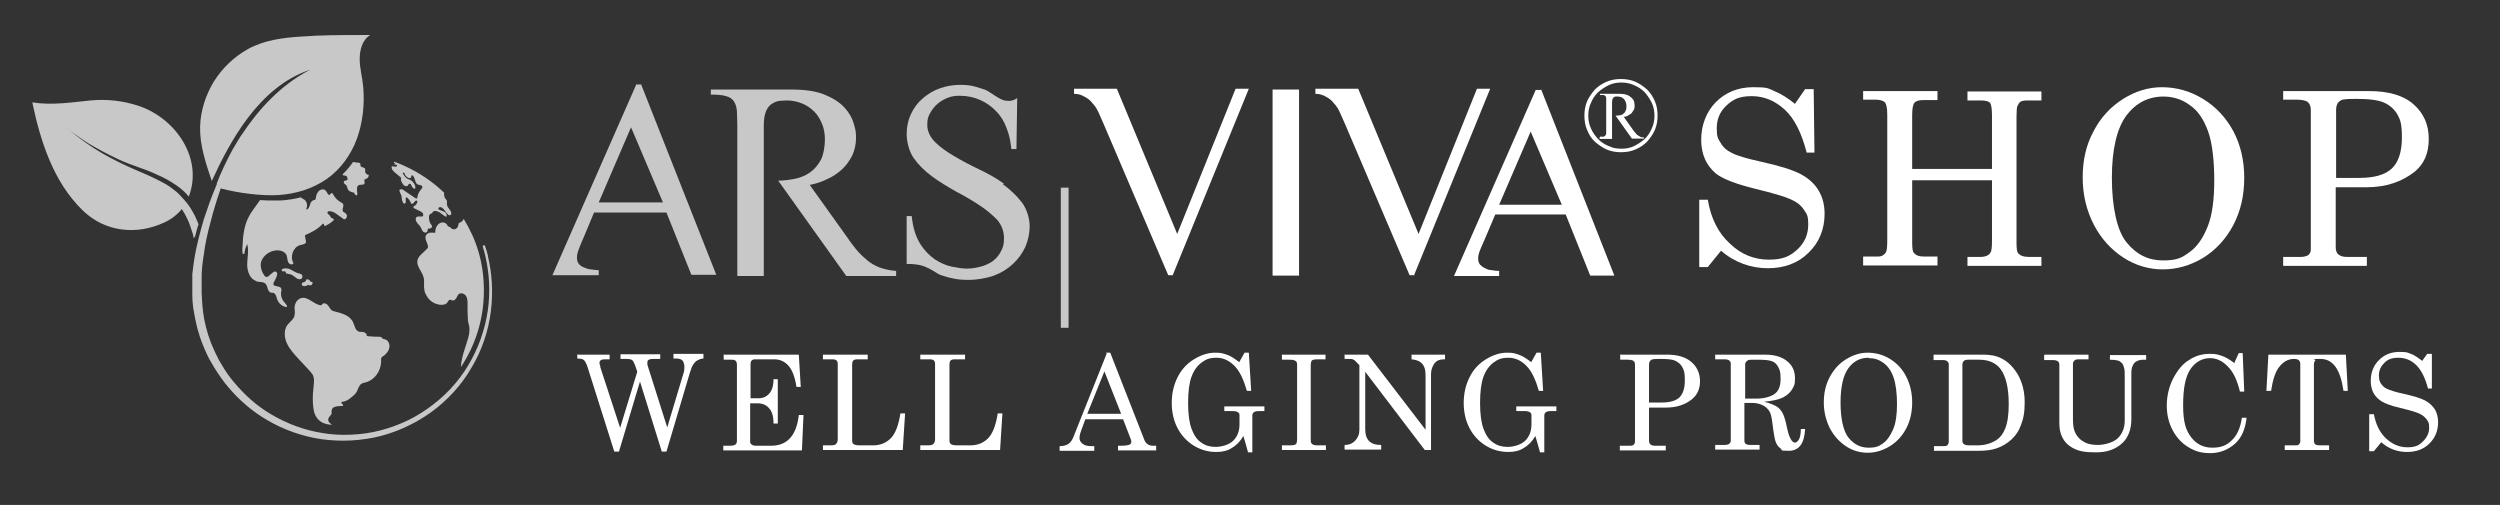 <svg xmlns="http://www.w3.org/2000/svg" viewBox="0 0 642.2 129.7"><rect x="0" y="0" width="642.2" height="129.7" fill="#333333" stroke="none"/><defs><style> .cls-1 { fill: #fff; } .cls-2 { fill: #c8c8c8; } </style></defs><g><g id="Ebene_1"><g id="c"><g><g><path class="cls-2" d="M222.5,66.6c-1-.8-1.9-1.7-2.7-2.7-.8-1-1.7-2.2-2.5-3.4l-9.3-13c1.6-.3,3.1-.8,4.5-1.5,1.4-.6,2.7-1.5,3.8-2.5,1.1-1,1.9-2.2,2.6-3.5.6-1.3,1-2.9,1-4.6s-.2-2.3-.6-3.7c-.4-1.4-1.2-2.8-2.4-4.1-1.2-1.3-2.9-2.4-5.1-3.3-2.2-.9-5-1.3-8.5-1.3h-20.7v1.3c1.7,0,3,.1,3.9.4.9.2,1.6.7,2,1.3.4.6.7,1.4.8,2.5,0,1,.1,2.3.1,3.8v38.6h6.8v-38.6c0-1.6.2-2.9.6-3.8.4-.9,1-1.6,1.6-1.9.6-.4,1.2-.6,1.9-.7.7,0,1.3-.1,1.8-.1,1.4,0,2.8.3,4,.8,1.2.5,2.2,1.2,3.1,2.1s1.5,2,2,3.2c.5,1.2.7,2.6.7,4s-.3,3.7-1,5.1c-.7,1.3-1.6,2.4-2.7,3.2-1.1.8-2.4,1.4-3.9,1.7-1.5.3-2.9.5-4.4.5l17.5,24.5h12.8v-1.3c-1.6-.1-3.1-.5-4.3-.9-1.2-.5-2.3-1.1-3.2-1.9h0Z"></path><path class="cls-2" d="M163.4,21.8l-21.5,48.9h11.9v-1.3c-.7,0-1.3-.1-2-.2-.7,0-1.2-.3-1.8-.5-.5-.2-1-.5-1.3-.9-.3-.4-.5-.9-.5-1.6s.2-1.5.6-2.5c.4-1,.7-1.8,1-2.4l2.8-6.7h18.6l6.4,16h6.4l-19.3-48.9h-1.3ZM153.8,52l8.3-19.3,8.2,19.3h-16.5Z"></path><path class="cls-2" d="M257.9,47.2c-1.9-1.4-4.1-2.6-6.4-3.7-2.3-1.1-4.4-2.2-6.4-3.4-1.9-1.1-3.6-2.3-4.9-3.6-1.3-1.3-2-2.8-2-4.4s.2-2,.7-3c.5-.9,1.1-1.7,1.9-2.4.8-.7,1.7-1.2,2.7-1.6,1-.4,2-.5,3-.5,2,0,3.8.4,5.3,1.1,1.6.7,3,1.7,4.1,2.9,1.2,1.2,2.1,2.7,2.7,4.4.7,1.7,1,3.5,1.2,5.3h1.3l.2-13.1c-.9.6-1.7.8-2.5.7-.8,0-1.5-.3-2.2-.7-.7-.4-1.3-.8-1.9-1.2-.6-.4-1.1-.7-1.5-.9-.9-.3-1.8-.6-2.9-.9-1.1-.3-2.3-.4-3.6-.4-1.9,0-3.6.3-5.3.9-1.7.6-3.1,1.5-4.4,2.6-1.3,1.1-2.3,2.5-3,4-.7,1.5-1.1,3.2-1.1,5.1s.6,4.5,1.8,6.2c1.2,1.7,2.8,3.3,4.7,4.7,1.9,1.4,3.9,2.6,6,3.8,2.1,1.1,4.2,2.3,6,3.5,1.9,1.2,3.4,2.5,4.7,3.8,1.2,1.4,1.8,3,1.8,4.8s-.3,2.4-.8,3.4c-.5,1-1.2,1.8-2.1,2.5-.9.6-1.9,1.1-3.1,1.4-1.2.3-2.3.5-3.5.5s-2.3-.2-3.9-.5c-1.5-.3-3-1-4.4-1.9-1.4-1-2.7-2.3-3.8-4.1-1.1-1.8-1.8-4.1-2.1-7h-1.3v12.3c1.4,0,2.5.1,3.4.3.9.2,1.6.5,2.2.8.6.3,1.1.6,1.6.9s.9.6,1.4.8c1,.3,2,.7,3.2.9,1.2.3,2.6.4,4.3.4s4.4-.4,6.3-1.1c1.9-.7,3.5-1.7,4.9-3,1.4-1.3,2.4-2.7,3.2-4.4.7-1.7,1.1-3.4,1.1-5.3s-.7-4.4-2-6.1c-1.3-1.7-3-3.3-4.9-4.7h0Z"></path></g><rect class="cls-2" x="272.5" y="48.2" width="2" height="36"></rect></g><path class="cls-1" d="M411,35.1c.4,0,.7,0,.9,0,.2,0,.4-.2.5-.3s.2-.3.2-.6c0-.2,0-.5,0-.9v-7.1c0-.4,0-.7,0-.9,0-.2,0-.4-.2-.6,0-.1-.3-.2-.5-.3-.2,0-.5,0-.9,0v-.3h5c.8,0,1.5.1,2,.3.5.2.9.5,1.2.8.3.3.5.6.6,1,0,.3.1.6.1.9,0,.4,0,.8-.2,1.1-.2.3-.4.6-.6.9-.3.2-.6.4-.9.6-.3.2-.7.3-1.1.3l2.2,3.1c.2.3.4.6.6.8.2.2.4.5.6.7.2.2.5.3.8.5s.6.2,1,.2v.3h-3.1l-4.2-5.9c.4,0,.7,0,1.1-.1.4,0,.7-.2.9-.4.3-.2.5-.5.6-.8.2-.3.2-.7.2-1.2s-.2-1.3-.6-1.7c-.4-.5-1-.7-1.7-.7s-.2,0-.4,0c-.2,0-.3,0-.5.2-.2,0-.3.3-.4.5,0,.2-.1.5-.1.9v9.3h-3.2v-.3h0ZM424.3,26.4c-.5-1-1.1-1.9-1.8-2.7-.8-.8-1.7-1.4-2.7-1.8-1-.5-2.2-.7-3.3-.7s-2.3.2-3.3.7c-1,.5-1.9,1.1-2.7,1.8-.8.8-1.4,1.7-1.8,2.7-.5,1-.7,2.2-.7,3.3s.2,2.3.7,3.3c.4,1,1.1,1.9,1.8,2.7.8.8,1.7,1.4,2.7,1.8,1,.5,2.1.7,3.3.7s2.3-.2,3.3-.7c1-.5,1.9-1.1,2.7-1.8.8-.8,1.4-1.7,1.8-2.7.5-1,.7-2.2.7-3.3s-.2-2.3-.7-3.3M425.1,33.4c-.5,1.1-1.2,2.1-2,3-.8.8-1.8,1.5-3,2-1.1.5-2.4.7-3.7.7s-2.5-.2-3.7-.7c-1.1-.5-2.1-1.2-3-2s-1.5-1.8-2-3c-.5-1.1-.7-2.4-.7-3.7s.2-2.5.7-3.7c.5-1.1,1.2-2.1,2-3,.8-.8,1.8-1.5,3-2,1.1-.5,2.4-.7,3.7-.7s2.5.2,3.7.7c1.1.5,2.1,1.2,3,2,.8.8,1.5,1.8,2,3,.5,1.1.7,2.4.7,3.7s-.2,2.5-.7,3.7"></path><g><path class="cls-1" d="M395.8,23.1h-1.3l-21,47.8h11.6v-1.3c-.7,0-1.3-.1-1.9-.2-.6,0-1.2-.2-1.7-.5-.5-.2-.9-.5-1.3-.9-.3-.4-.5-.9-.5-1.6s.2-1.5.6-2.4c.4-.9.7-1.7,1-2.3l2.8-6.6h18.1l6.3,15.7h6.2l-18.8-47.8h0ZM385.1,52.6l8.1-18.8,8,18.8h-16.1Z"></path><rect class="cls-1" x="326.9" y="23" width="6.8" height="47.8"></rect><path class="cls-1" d="M301.4,70.7h-1.3l-16.7-39.1c-.4-.9-.8-1.8-1.2-2.7-.4-.9-.9-1.7-1.5-2.3-.5-.7-1.2-1.3-2-1.7-.8-.5-1.7-.8-2.8-.8v-1.3h11l15.5,37.3,15-37.3h3.4l-19.6,48h0Z"></path><path class="cls-1" d="M363.4,70.7h-1.3l-16.7-39.1c-.4-.9-.8-1.8-1.2-2.7-.4-.9-.9-1.7-1.5-2.3-.5-.7-1.2-1.3-2-1.7-.8-.5-1.7-.8-2.8-.8v-1.3h11l15.5,37.3,15-37.3h3.4l-19.6,48h0Z"></path></g><g><path class="cls-2" d="M50.1,60.8c.3-1.1.5-2.1.9-3.2-.3-.7-.6-1.5-1-2.3-.6-1.1-1.2-2.2-2.1-3.3-.2-.2-.4-.4-.6-.7,0,0,0,0-.1-.1-.8-.9-1.6-1.8-2.6-2.5-1.3-1.1-2.9-1.9-4.5-2.7-1.6-.8-3.2-1.5-4.9-2.2-1.6-.7-3.2-1.4-4.8-2.2-3-1.5-5.8-3.1-8-4.7-2.2-1.5-4-3-5.2-4-.3-.3-.6-.5-.8-.7-.2-.2-.4-.4-.6-.5-.3-.3-.4-.4-.5-.4,0,0,.2.2.5.4.2.1.4.3.6.5.2.2.5.4.8.7,1.2,1,3,2.3,5.3,3.8,2.3,1.4,5.1,2.9,8.1,4.3,1.5.7,3.1,1.3,4.8,1.9,1.7.6,3.4,1.2,5,2,1.7.7,3.3,1.6,4.9,2.7,1.2.8,2.3,1.8,3.2,2.9,3.7-9.7-3.2-19.9-12.6-23.2-4-1.4-8.4-1.9-12.6-1.5-5.1.5-9.9,1.3-15,.5,2.1,10,5.4,20.4,12.9,27.7,5.8,5.7,14,6.4,20.9,3.2,1.8-.8,3.4-2,4.6-3.5.6.9,1.1,1.8,1.5,2.7.5,1,.8,2.1,1.1,3,.2.5.3.9.4,1.4,0,.1,0,.2,0,.4h0Z"></path><path class="cls-2" d="M125.4,65.9c-.2-.9-.5-1.8-.8-2.7,0-.1-.1-.2-.3-.2-.2,0-.3.2-.3.3.3.9.5,1.7.7,2.6,1,4.3,1.3,9.1.6,13.9-.7,4.8-2.4,9.7-5,14-2.6,4.4-6.2,8.2-10.5,11.2-4.2,3-9.1,5-14,6-2.5.5-5,.7-7.5.7-2.5,0-4.9-.3-7.3-.8-4.7-1-9-2.9-12.7-5.3-3.7-2.4-6.6-5.4-9-8.4-1.2-1.5-2.1-3.1-3-4.6-.8-1.5-1.5-3-2.1-4.5-1.1-2.9-1.7-5.5-2-7.7-.3-2.2-.3-3.9-.4-5.1,0-.8,0-1.4,0-1.6,0-.1,0-.3,0-.4h0c0,0,0-.1,0-.2,0-.3,0-.5,0-.6,0-.2,0-.4,0-.7,0-.3,0-.6,0-.9,0-1.4.2-3.4.6-5.8.3-2.4.9-5.2,1.7-8.1.7-2.8,1.6-5.7,2.6-8.6,4.4,1.2,10.8,2,14.9,1.7,4.4-.3,8.7-1.6,12.3-4.1,3.6-2.5,6.3-6.3,7.8-10.4,1.5-4.2,2-8.8,1.6-13.3-.2-2.4-.9-4.7-.9-7.1,0-2.3.6-4.9,2.7-6.2-.7,0-1.3,0-2,0-5.3,0-10.6,0-15.8.4-4.7.3-9.4.9-13.6,3.2-3.6,2-6.6,4.9-8.8,8.4-2.1,3.5-3.4,7.5-3.5,11.6-.1,4.8,1.5,9.4,3,13.9,4.5-9.8,12-24.2,25.3-28.6-7.6,3.9-13.3,10.2-17.6,16.7,0,0,0,0-.1.1-.8,1.2-1.5,2.5-2.3,3.8,0,0,0,0,0,0-1.6,3-3,5.9-4,8.6h0c0,.3-.1.5-.2.7-1.2,2.8-2.2,5.7-3.1,8.4-.9,3-1.6,5.8-2.1,8.2-.5,2.4-.7,4.5-.9,6,0,.4,0,.7,0,1,0,.3,0,.5,0,.7,0,0,0,.1,0,.2v.9s0,.7,0,1.9c0,1.3,0,3.1.5,5.5.4,2.3,1,5.1,2.3,8.2.6,1.5,1.3,3.1,2.3,4.7.9,1.6,2,3.2,3.2,4.8,2.5,3.2,5.7,6.3,9.6,8.8,3.9,2.5,8.4,4.4,13.4,5.4,2.5.5,5,.7,7.6.7,2.6,0,5.2-.3,7.8-.8,5.2-1.1,10.1-3.3,14.5-6.4,4.3-3.1,8-7.1,10.6-11.7,2.7-4.5,4.3-9.5,4.9-14.4.6-4.9.3-9.8-.8-14.2h0Z"></path><path class="cls-2" d="M115,58.2c0-.4-.4-.9-.9-1-.6-.2-1.3.1-1.7.6,0,0-.1.2-.2.3h0c-.3.5-.4,1.1-.4,1.7-.5,0-1-.1-1.5,0-.5.1-.9.5-1,1,0,.4,0,.8.2,1.1.1.4.3.7.4,1.1,0,.2.1.4,0,.6,0,.2-.2.3-.3.4-.9,1-2.3,1.8-2.4,3.1-.1,1.5,1.2,2.6,1.6,4.1.3,1,0,2.1.2,3.1,0,.6.3,1.2.6,1.7.7,1.3,2.1,2.2,3.6,2.3.6,0,1.3,0,1.7-.6.2-.3.4-.7.7-.7.3,0,.5.2.7.2.4,0,.7-.3.9-.6.2-.3.3-.7.6-1,.5-.5,1.5-.2,1.9.4.4.6.4,1.4.4,2.2,0,1.4,0,2.7.1,4.1.1.8.4,1.5.4,2.3,0,.7-.1,1.4-.3,2.1-.7,2.5-1.8,5-1.9,7.6,3.7-5.6,5.9-12.3,5.9-19.6s-1.9-13.1-5.2-18.5c0,.2-.4.7-.6.8-.2.1-.5.2-.7.4,0,.1,0,.3-.1.5,0,.5-.5.9-.9,1s-1-.2-1.2-.6h0c-.3,0-.5-.1-.6-.4h0Z"></path><path class="cls-2" d="M101,42.1c.3.2.7.2,1,.3.1.3-.3.5-.6.4-.3,0-.7-.2-.8,0,0,0,0,.1,0,.2,0,.5.4.9.7,1.2.6.5,1.2,1,1.8,1.5-.3.3,0,.9.2,1.3.2.3.3.5.6.7.3.2.8.2,1-.2,0-.2.2-.3.4-.3.2,0,.3.1.3.3.1.3.3.6.6.9.2.2.6,0,.5-.2,0-.8-.6-1.6-1.3-2-.3-.1-.7-.2-.9-.4-.5-.3-.8-.9-1.1-1.4,0-.1.3,0,.4,0,.1,0,.2.2.2.4.2.4.5.7.9.9.2,0,.5.1.6,0,.2-.2.1-.7.4-.7.8.5.6,2,1.4,2.4.3.1.7.1,1,.3.1,0,.2.2.2.3,0,.2-.1.4-.3.6-.5.6-.9,1.3-1,2.1,0,0,0,.1,0,.2-.1.2-.3,0-.5,0l-3.4-2.3c-.1,0-.7,0-.7.3,0,.3.4,1.1.5,1.3.2,1,0,.9.4,1.8,0,.1.1.2.3.3.2,0,.3,0,.4-.3.1-.3,0-.7,0-1,0-.2.2-.4.3-.3.4.3.8.8,1,1.3,0,.1,0,.2.2.3.3.2.6-.2.8-.5.2-.3.7-.4.7-.1,0,0,0,.1,0,.2-.1.5-.5.9-.9,1.1,0,0-.1,0-.1.1,0,.2,0,.3.2.4.5.3,1.1.5,1.6.8.3.1.5.3.7.6,0,.2,0,.4,0,.5-.3.5-1.1,0-1.6.3-.4.2-.4.9-.1,1.3.2.4.6.7.9,1.1.3.4.4.9.7,1.3.3.4,1,.5,1.2,0,.1-.3,0-.7.3-.7,0,0,.2,0,.3,0,.4,0,.7-.4.5-.8,0-.1-.2-.2-.3-.4-.3-.5-.4-1.1-.4-1.7,0-.2,0-.5.2-.7.1-.2.4-.2.5-.3,0,0,.1-.1.2-.2.1-.3.4-.4.7-.4.2,0,.3,0,.5.1.2,0,.4.2.7.3.5.4,1,.8,1.6,1.1.3-.3.1-.8-.2-1.1,0,0-.2-.2-.3-.2-.5-.3-1.1-.3-1.5-.7,0,0,0-.1,0-.2,0-.2.3-.3.5-.3.7.1,1.1.8,1.5,1.4.2.2.4.4.6.6,0,0,.2.1.3.1.2,0,.3-.1.4-.3.2-.9-1-1.5-1.1-2.5,0-.3,0-.6,0-.9,0-.2-.3-.4-.4-.6-.3-.4-.4-1-.3-1.5-.8-.7-1.6-1.5-2.4-2.1h0c-3.1-2.5-6.7-4.5-10.5-5.9,0,.4.2.5.5.7h0Z"></path><path class="cls-2" d="M94.3,86c-.2-.1-.3-.4-.5-.5-.5-.4-1.3-.1-1.8-.4-.8-.4-.9-1.5-1.3-2.3-.8-1.8-2.9-2.3-4.7-2.8-.3,0-.6-.2-.8-.3-.4-.3-.6-.9-1-1.3-.3-.4-1-.7-1.4-.3,0,0-.1.2-.2.3-.1,0-.3,0-.4,0-.9-.2-1.6-.7-2.4-1.2-.8-.5-1.7-.9-2.5-.6-1.1.3-1.8,1.7-1.6,3,0,.4.1.8,0,1.1,0,1.2-1.2,1.9-1.9,2.8-.9,1.3-.8,3.2-.1,4.7.7,1.5,1.8,2.7,2.9,3.9.9,1,1.9,2,2.8,3,.3.3.6.7.9,1.1.6,1.1.3,2.4.2,3.7-.2,1.6-.2,3.3,0,4.9.4,3.6,3.1,4.3,4.7,4.3,0,0,0-.1,0-.1-.6-.3-1.1-.9-.8-1.6.2-.5.8-.8.8-1.3,0-.2-.1-.4,0-.6,0-.2.2-.7.4-.8.7-.4,1.6-.4,2.4-.4.1,0,.2-.2.1-.3-.1-.2-.3-.3-.4-.5,0-.1,0-.3.2-.3.8,0,1.6-.5,2.2-1,.6-.5,1.3-1,1.6-1.7.3-.6.5-1.4,1-1.8.4-.3.8-.4,1.3-.5,2.2-.6,3.8-2.8,3.9-5.2,0-.3,0-.6,0-.9.1-.4.5-.6.8-.8.6-.5,1.2-1.2,1.3-2,.2-.8-.2-1.8-1-2.1-.3-.1-.7-.1-.9-.4,0,0,0-.2-.2-.2-.1,0-.3-.1-.4-.1-.8,0-1.7,0-2.5-.1-.3,0-.6,0-.9-.2h0Z"></path><path class="cls-2" d="M93.8,43.4c-.2-.5-1-.3-1.2-.8,0-.2,0-.5-.1-.7,0,0-.2,0-.3-.1-.5,0-1-.1-1.5-.2-.8,1.2-1.7,2.2-2.7,3.2,0,.1.1.2.3.3,0,0,.2,0,.3,0,.4,0,.7.4.6.7.1,0,.2.3,0,.4-.1.1-.3.2-.5.2-.2,0-.4.2-.4.4,0,.1,0,.2.1.3.2.2.5.4.7.7.1.2.1.5.2.7.2.6,1,.9,1.7,1,0,.4.4.7.7.7.2-.4,0-.9,0-1.4,0-.5,0-1,.4-1.2.5-.3,1.3,0,1.5-.4.2-.4-.2-.9.1-1.1.1-.1.3-.1.4-.2.4-.1.7-.6.6-1-.5,0-.9-.4-.9-.9,0-.2,0-.4,0-.5Z"></path><path class="cls-2" d="M65.8,72.3c.9.2,1.9,0,2.5.7.5.6.4,1.7,1.1,2.1.3.2.7,0,1,.2.5.3.6,1,.8,1.6.4,1.1,1.4,1.9,2.5,2,.1-.5-.3-.8-.6-1.2-.8-.8-1.1-2-.8-3.1,0-.4-.1-.8-.5-.9l-1.2-.3c-.3,0-.5-.5-.3-.8.4-.7.8-1.5.9-2.1.1-.6-.5-1-1-.6l-1.3,1.1c-.3.2-.7.2-.9-.1-.9-1.2-1.4-2.9-.7-4.2.8-1.5,2.4-2.4,4-2.4.9,0,1.9.4,2.3,1.2.2.6.2,1.2.4,1.8.3.6,1.1.9,1.4.3-1-1.6-.1-4.1,1.6-4.6.6-.2,1.3-.2,1.6-.7.1-.2-.4-1.8-.2-1.9,1.5-.7,3.1-1.4,4.5-2.9.1-.1.4,0,.3.2,0,0,0,0,0,0,0,.2.2.4.4.3.7-.3,1.4-.8,2-1.3.3-.2.1-.6-.2-.6h0c-.2,0-.4-.2-.5-.4-.1-.3-.4-.6-.6-.7-.3-.2-.2-.6,0-.7.6-.2,1.6.2,2.2.7.6.4,1.2.9,1.8,1.3.5.2.9-.5.8-1-.1-.4-.4-.6-.8-.8-.2-.1-.3-.4-.3-.7l.2-.9c0-.3,0-.6-.4-.8-1-.5-1.8-1.3-2.3-2.3-.1-.3-.5-.2-.6,0,0,0,0,0,0,0-.1.3-.5.4-.7,0-.2-.3-.3-.6-.5-.8-.5-.6-1.5-.4-2,.3-.4.5-.5,1.1-.6,1.7,0,.2-.2.4-.4.4-.4,0-.9.5-1,1-.2.7-.5,1.5-1.1,1.4.5-.8.3-2-.4-2.5-.3-.2-.6-.3-.9-.6,0,0,0,0,0,0-1.7.4-3.4.7-5.2.8-.6,0-1.2,0-1.8,0-1.1,0-2.3,0-3.5-.1-.5.7-1,1.4-1.5,2.1-.5.7-1,1.4-1.4,2.2-1.2,2.2-1.5,5-1.6,7.5,0,.6-.1,1.2,0,1.8,0,.3.5.4.5,0,.2-1.3.3-1.4.7-2.3.5,1.7,0,3.5,0,5.3,0,1.8.8,3.8,2.4,4.2h0Z"></path><path class="cls-2" d="M77.8,73.4c.3.2.6.1.9,0,.1,0,.2-.1.4-.2,0,0,0,0,.1,0,0,0,.2,0,.2.1.1,0,.3,0,.4,0,.2,0,.4-.3.5-.5,0-.2,0-.4-.2-.4,0,0-.1,0-.2,0-.1,0-.2-.2-.3-.3-.2-.3-.5-.4-.8-.3,0,0-.1,0-.2,0,0,0,0,.1,0,.2,0,.2-.3.4-.5.5-.1,0-.2,0-.4.1-.3.2-.2.6,0,.8h0Z"></path><path class="cls-2" d="M73.6,70.3c.2,0,.4,0,.6.1.6,0,1.1.4,1.5.7.2.2.5.4.7.5.3.1.6.2.8.1.3,0,.5-.4.5-.7,0-.3-.2-.5-.4-.6-.2-.1-.5-.2-.7-.2-.7-.2-1.4-.7-2-1-.7-.3-1.6-.4-2.2,0-.1.1,0,.4.1.5.2,0,.4,0,.5,0,.2,0,.4,0,.4.3h0s0,0,0,0c0,0,0,0,0,0h0Z"></path></g></g><g><path class="cls-1" d="M148.4,91.1h8.2v1.2h-.6c-.9,0-1.4,0-1.6.2-.2.1-.4.3-.4.6s0,.5.2.9v.3c0,0,5.1,15.6,5.1,15.6l4.4-14.4c-.5-1.6-.9-2.6-1.2-2.9-.3-.3-.8-.4-1.6-.4h-1.5v-1.2h10.2v1.2h-1.1c-.9,0-1.5,0-1.8.2-.3.1-.4.4-.4.7s0,.4,0,.6l5.1,16.1,4.2-14c.2-.5.2-1.1.2-1.6,0-.7-.2-1.3-.5-1.6-.3-.3-.8-.5-1.5-.5h-.8v-1.2h7.7v1.2c-.7,0-1.2.3-1.6.5-.4.2-.7.6-1,1s-.6,1.2-.9,2.2l-6,20.2h-1.2l-5.6-18-5.4,18h-1.2l-6.9-21.8c-.3-.9-.6-1.4-.9-1.7-.3-.3-.9-.4-1.7-.4v-1.2Z"></path><path class="cls-1" d="M185.7,91.1h19.5l.5,8.3h-1.1c-.4-2.6-1.1-4.4-2.1-5.5s-2.2-1.6-3.7-1.6h-4.8c-.4,0-.7.1-.9.3-.2.2-.3.5-.3,1v8.7h2.1c1.1,0,2-.4,2.7-1.2s1.1-2,1.1-3.7h1.1v11.4h-1.1c0-1.9-.4-3.2-1.2-4-.7-.8-1.7-1.2-2.9-1.2h-1.9v9.8c0,.4.1.6.4.8.2.2.6.3,1.2.3h3.8c4.1,0,6.5-2.6,7.1-7.9h1.2l-.4,9.1h-20.2v-1.2h1.7c.7,0,1.1-.1,1.4-.3.3-.2.4-.6.4-1v-19.5c0-.4-.1-.8-.3-1s-.6-.3-1.1-.3h-2v-1.2Z"></path><path class="cls-1" d="M211.5,91.1h11.4v1.2h-2.7c-.4,0-.8.1-1,.3-.2.2-.3.6-.3,1.1v19.4c0,.5.1.8.4,1,.3.2.8.3,1.6.3h3.4c1.8,0,3.3-.6,4.5-1.8,1.2-1.2,2-3.3,2.5-6.4h1.2l-.6,9.4h-20.5v-1.2h2c.7,0,1.2-.1,1.4-.4.3-.3.4-.7.4-1.3v-19.2c0-.4-.1-.7-.3-.9s-.6-.3-1-.3h-2.5v-1.2Z"></path><path class="cls-1" d="M236.5,91.1h11.4v1.2h-2.7c-.4,0-.8.1-1,.3-.2.2-.3.6-.3,1.1v19.4c0,.5.1.8.4,1,.3.2.8.3,1.6.3h3.4c1.8,0,3.3-.6,4.5-1.8,1.2-1.2,2-3.3,2.5-6.4h1.2l-.6,9.4h-20.5v-1.2h2c.7,0,1.2-.1,1.4-.4.3-.3.4-.7.4-1.3v-19.2c0-.4-.1-.7-.3-.9s-.6-.3-1-.3h-2.5v-1.2Z"></path><path class="cls-1" d="M284.1,90.6h1.1l8.8,22.5c.4.9,1.1,1.4,2.2,1.4h.8v1.2h-9.8v-1.2h.8c1,0,1.7-.1,2.2-.3.3-.2.4-.4.4-.7s0-.4-.1-.6l-2-5.2h-9.7l-1.1,3c-.3.8-.4,1.4-.4,1.9s.3,1,.8,1.4c.5.4,1.2.6,2.2.6h.8v1.2h-8.9v-1.2c1,0,1.7-.2,2.3-.6.6-.4,1.1-1.2,1.5-2.4l8.3-20.8ZM283.7,95.4l-4.4,10.9h8.7l-4.3-10.9Z"></path><path class="cls-1" d="M318.3,93.1l1.4-2.5h1.1l.6,9.8h-1.1c-.8-2.8-1.8-4.9-2.9-6.1-1.4-1.6-3.1-2.4-4.9-2.4s-2.7.4-3.8,1.2c-1.1.8-2,2-2.6,3.6-.6,1.6-.9,3.9-.9,6.8s.3,5.1.9,6.7c.6,1.6,1.4,2.8,2.5,3.5,1.1.8,2.3,1.1,3.7,1.1s3.4-.5,4.5-1.6,1.6-2.5,1.6-4.2v-2.3c0-.4-.1-.6-.4-.8s-.7-.3-1.4-.3h-2.1v-1.2h10.3v1.2h-1.4c-.6,0-1.1.1-1.3.3-.3.2-.4.5-.4.9v9.4h-1.1c-.4-1.5-.8-2.9-1.2-4.2-.8,1.4-1.8,2.4-3,3.1-1.1.7-2.4,1-3.9,1-2.1,0-4-.5-5.8-1.6s-3.2-2.6-4.2-4.5c-1-1.9-1.5-4.1-1.5-6.5s.5-4.6,1.5-6.6,2.4-3.5,4.2-4.6c1.8-1.1,3.6-1.7,5.4-1.7s2,.2,3,.5,2,1,3.2,1.9Z"></path><path class="cls-1" d="M329.2,91.1h11.3v1.2h-1.9c-.9,0-1.4.1-1.6.3-.2.2-.3.7-.3,1.4v18.6c0,.7,0,1.2.3,1.4.3.3.7.4,1.4.4h2.2v1.2h-11.3v-1.2h2.1c.8,0,1.2-.1,1.5-.3.2-.2.3-.7.3-1.4v-18.6c0-.7,0-1.1-.3-1.3-.3-.3-.9-.4-1.7-.4h-1.9v-1.2Z"></path><path class="cls-1" d="M345.5,91.1h5.9l14.8,19.3v-14c0-1.4-.3-2.4-1-3.1-.6-.6-1.5-.9-2.6-1v-1.2h8.6v1.2c-.9,0-1.5.1-2,.4s-.8.7-1.1,1.3c-.3.6-.5,1.3-.5,2.1v19.5h-1.6l-15.3-20.1v14.8c0,1.3.3,2.3,1,3s1.7,1,3.1,1v1.2h-9.4v-1.2c1.2,0,2.1-.4,2.8-1.2s1-1.6,1-2.7v-16.6l-.3-.3c-.6-.6-.9-1-1.2-1.1-.3-.2-.7-.2-1.2-.2h-1.1v-1.2Z"></path><path class="cls-1" d="M393.3,93.1l1.4-2.5h1.1l.6,9.8h-1.1c-.8-2.8-1.8-4.9-2.9-6.1-1.4-1.6-3.1-2.4-4.9-2.4s-2.7.4-3.8,1.2c-1.1.8-2,2-2.6,3.6-.6,1.6-.9,3.9-.9,6.8s.3,5.1.9,6.7c.6,1.6,1.4,2.8,2.5,3.5,1.1.8,2.3,1.1,3.7,1.1s3.4-.5,4.5-1.6,1.6-2.5,1.6-4.2v-2.3c0-.4-.1-.6-.4-.8s-.7-.3-1.4-.3h-2.1v-1.2h10.3v1.2h-1.4c-.6,0-1.1.1-1.3.3-.3.2-.4.5-.4.9v9.4h-1.1c-.4-1.5-.8-2.9-1.2-4.2-.8,1.4-1.8,2.4-3,3.1-1.1.7-2.4,1-3.9,1-2.1,0-4-.5-5.8-1.6s-3.2-2.6-4.2-4.5c-1-1.9-1.5-4.1-1.5-6.5s.5-4.6,1.5-6.6,2.4-3.5,4.2-4.6c1.8-1.1,3.6-1.7,5.4-1.7s2,.2,3,.5,2,1,3.2,1.9Z"></path><path class="cls-1" d="M416.1,91.1h12.1c2.7,0,4.8.6,6.3,1.9,1.4,1.2,2.2,2.9,2.2,4.9s-.7,3.5-2,4.6c-1.8,1.5-4.1,2.2-6.7,2.2h-4.4v8.4c0,.5.1.8.3,1,.3.3.7.4,1.2.4h2.8v1.2h-11.8v-1.2h2.5c.5,0,.8,0,1.1-.3.2-.2.3-.5.3-.8v-19.6c0-.5-.1-.9-.4-1.1s-.8-.3-1.6-.3h-1.8v-1.2ZM423.5,103.4h3.3c2.1,0,3.6-.4,4.6-1.3.9-.9,1.4-2.3,1.4-4.4s-.2-2.5-.6-3.3c-.4-.8-1-1.3-1.8-1.7-.8-.4-2.1-.5-4-.5s-2,.1-2.3.3c-.3.2-.5.6-.5,1.2v9.6Z"></path><path class="cls-1" d="M440.7,91.1h12.7c2.5,0,4.4.6,5.7,1.7,1.4,1.1,2,2.6,2,4.4s-.3,2-.8,2.9c-.5.8-1.3,1.5-2.3,2-1,.5-2.6.9-4.8,1.1,1.6.4,2.7.9,3.3,1.3.6.4,1.1,1,1.4,1.6.4.7.8,2,1.2,4,.3,1.5.7,2.4,1.1,3,.3.4.6.6.9.6s.7-.3,1-.8c.3-.5.5-1.4.5-2.7h1.1c-.2,3.8-1.6,5.6-4.2,5.6s-1.5-.2-2.1-.6c-.6-.4-1-1-1.3-1.8-.2-.6-.5-2.2-.8-4.7-.2-1.5-.4-2.5-.8-3.1-.4-.6-.9-1.1-1.7-1.5s-1.7-.6-2.7-.6h-2v9.6c0,.4.1.7.3.9.3.2.7.3,1.2.3h2.4v1.2h-11.4v-1.2h2.4c.5,0,.9-.1,1.2-.3s.4-.5.4-.9v-19.6c0-.4-.1-.7-.4-.9s-.6-.3-1.2-.3h-2.4v-1.2ZM448.2,102.4h2.9c1.9,0,3.5-.4,4.6-1.1,1.1-.7,1.7-2,1.7-3.9s-.2-2.3-.6-3.1-1-1.3-1.6-1.5c-.7-.3-2-.4-4-.4s-2.1,0-2.4.3c-.3.2-.5.5-.5.9v8.8Z"></path><path class="cls-1" d="M479.7,90.6c2.1,0,4,.5,5.8,1.6,1.8,1.1,3.2,2.6,4.2,4.6,1,2,1.5,4.2,1.5,6.6s-.5,4.7-1.5,6.6-2.4,3.5-4.2,4.6c-1.8,1.1-3.7,1.7-5.7,1.7s-3.8-.5-5.5-1.6c-1.7-1.1-3.1-2.6-4.2-4.6-1-2-1.6-4.2-1.6-6.7s.5-4.6,1.5-6.5c1-1.9,2.4-3.5,4.2-4.6,1.8-1.1,3.6-1.7,5.5-1.7ZM480,91.9c-2.2,0-3.9.9-5.2,2.7-1.3,1.8-2,4.7-2,8.8s.7,7.4,2.1,9.1c1.4,1.7,3.1,2.5,5.1,2.5s2.7-.4,3.7-1.1c1.1-.8,1.9-2,2.6-3.6s1-3.8,1-6.5-.3-5.2-.9-6.9c-.6-1.7-1.5-2.9-2.6-3.7-1.1-.8-2.3-1.2-3.7-1.2Z"></path><path class="cls-1" d="M496.7,91.1h12.7c1.9,0,3.5.3,4.8,1,1.6.8,3,2.2,4.2,4.2,1.1,2,1.7,4.3,1.7,7s-.3,4.2-1,6c-.5,1.4-1.3,2.6-2.4,3.6-1.1,1-2.4,1.8-3.9,2.3-1.2.4-2.7.6-4.6.6h-11.4v-1.2h2.3c.6,0,1,0,1.2-.3s.3-.5.3-.9v-19.8c0-.3-.1-.6-.4-.8-.2-.2-.6-.3-1-.3h-2.5v-1.2ZM505.6,92.4c-.5,0-.9.1-1.1.3s-.4.5-.4.9v19.6c0,.4.1.7.4.9.3.2.7.3,1.4.3h2.1c1.9,0,3.5-.5,4.9-1.4.9-.6,1.6-1.5,2.1-2.7.7-1.6,1-3.7,1-6.5,0-4.1-.7-7.1-2.1-9-1.2-1.6-3.1-2.4-5.5-2.4h-2.8Z"></path><path class="cls-1" d="M525.2,91.1h11.3v1.2h-2.3c-.6,0-1,0-1.3.3s-.4.5-.4.9v13.9c0,1.5.1,2.5.4,3.3.4,1.1,1.1,2,2.1,2.6,1,.7,2.3,1,3.9,1s3.9-.6,5.1-1.7c1.2-1.2,1.8-2.7,1.8-4.6v-11.3c0-1,0-1.8-.2-2.3-.1-.5-.3-.9-.6-1.2-.3-.3-.6-.5-1-.6-.4-.1-1.1-.2-2-.2v-1.2h9.3v1.2h-.7c-1,0-1.8.3-2.3.8-.5.6-.8,1.4-.8,2.4v12.1c0,2.6-.8,4.7-2.3,6.1-1.7,1.6-3.9,2.4-6.8,2.4s-4.3-.3-5.7-1c-1.4-.7-2.4-1.7-3-3-.5-1-.7-2.2-.7-3.7v-14.8c0-.4-.1-.7-.4-.9-.3-.2-.6-.3-1.2-.3h-2.3v-1.2Z"></path><path class="cls-1" d="M574,93.1l1.1-2.4h1l.4,9.9h-1.1c-.7-2.8-1.6-4.8-2.8-6.1-1.4-1.6-3-2.5-4.9-2.5s-3.7.9-5,2.8-1.9,4.9-1.9,9.3.7,6.5,2.2,8.4c1.3,1.6,3,2.5,5.3,2.5s3.7-.6,5-1.9c1.4-1.3,2.2-3.2,2.6-5.8h1.2c-.3,2.9-1.3,5.2-3,6.7s-3.8,2.4-6.3,2.4-3.9-.5-5.6-1.5c-1.7-1-3.1-2.5-4.1-4.4-1-1.9-1.5-4-1.5-6.3s.5-4.7,1.6-6.9c1.1-2.1,2.4-3.8,4.1-4.8,1.6-1.1,3.4-1.6,5.3-1.6s2.1.2,3.1.5,2.1,1,3.3,1.9Z"></path><path class="cls-1" d="M582.7,91.1h19.9l.5,9.3h-1.1c-.8-5.5-2.7-8.2-5.9-8.2s-1.1.1-1.3.3-.4.6-.4,1.1v19.6c0,.4.1.7.3.9s.6.3,1.1.3h2.5v1.2h-11.4v-1.2h2.8c.4,0,.7,0,.9-.3s.3-.4.3-.7v-19.9c0-.4-.1-.7-.4-1-.3-.2-.7-.3-1.2-.3-1.6,0-2.9.8-4,2.3-.9,1.3-1.5,3.2-1.9,5.9h-1.2l.5-9.3Z"></path><path class="cls-1" d="M622,93l1.5-2.1h1.2v8.9c0,0-1,0-1,0-.7-2.7-1.7-4.7-3-6-1.3-1.3-2.9-1.9-4.6-1.9s-2.7.4-3.6,1.3c-.9.9-1.4,1.9-1.4,3.2s.2,1.5.5,2.1c.4.6.9,1.1,1.6,1.4s2,.8,4,1.2c2.7.6,4.7,1.2,5.8,1.8,1.1.6,1.9,1.4,2.5,2.3.5.9.8,2,.8,3.2,0,2.2-.7,4-2.2,5.5-1.5,1.5-3.4,2.2-5.8,2.2s-4.7-.8-6.6-2.5l-1.9,2.3h-1.2v-9.5h1.2c.5,2.6,1.5,4.7,3.1,6.2s3.4,2.3,5.5,2.3,3-.5,4-1.5c1-1,1.6-2.1,1.6-3.5s-.2-1.5-.6-2.1c-.4-.6-1-1.1-1.8-1.5-.8-.4-2.5-.9-5-1.5-2.7-.6-4.6-1.4-5.5-2.2-1.4-1.1-2.1-2.7-2.1-4.8s.7-3.9,2.1-5.3,3.1-2.1,5.3-2.1,2,.2,2.9.5,1.9,1,2.9,1.8Z"></path></g><g><path class="cls-1" d="M461,26.8l2.7-3.9h2.2l.2,16.3h-2c-1.3-5-3.1-8.7-5.6-11s-5.3-3.5-8.5-3.5-4.8.8-6.5,2.4c-1.7,1.6-2.5,3.5-2.5,5.8s.3,2.7,1,3.8c.6,1.1,1.6,2,2.9,2.6,1.3.7,3.7,1.4,7.3,2.2,5,1.1,8.5,2.2,10.5,3.3,2,1.1,3.5,2.5,4.5,4.2,1,1.7,1.5,3.7,1.5,5.9,0,4-1.4,7.4-4.1,10-2.7,2.7-6.2,4-10.5,4s-8.6-1.5-12-4.5l-3.4,4.2h-2.2v-17.3h2.2c.8,4.8,2.7,8.6,5.7,11.3,2.9,2.8,6.3,4.1,10,4.1s5.4-.9,7.3-2.6c1.9-1.8,2.8-3.9,2.8-6.4s-.4-2.7-1.1-3.8c-.7-1.1-1.8-2-3.4-2.7-1.5-.7-4.6-1.6-9.1-2.7-4.9-1.2-8.3-2.5-10.1-3.9-2.5-2.1-3.8-5-3.8-8.7s1.3-7.2,3.8-9.7c2.5-2.5,5.7-3.8,9.6-3.8s3.7.3,5.4,1,3.5,1.8,5.3,3.3Z"></path><path class="cls-1" d="M478.6,23.4h19.1v2.3h-3.5c-1.2,0-2,.2-2.4.7-.4.4-.6,1.5-.6,3.2v13.8h20.5v-13.8c0-1.7-.2-2.8-.5-3.2-.4-.4-1.2-.6-2.5-.6h-3.3v-2.3h19v2.3h-3.5c-.9,0-1.5.1-1.8.3-.4.2-.6.6-.9,1.2-.1.3-.2,1.2-.2,2.7v32.2c0,1.6.1,2.5.4,2.8.5.7,1.5,1,2.9,1h3.1v2.3h-19v-2.3h3.3c1.3,0,2.2-.4,2.6-1.1.3-.4.4-1.4.4-3v-15.6h-20.5v15.8c0,1.6.1,2.5.4,2.8.5.7,1.4,1,2.6,1h3.5v2.3h-19.1v-2.3h3.7c.6,0,1.2-.1,1.5-.4.4-.3.7-.6.8-1.1.1-.3.2-1.2.2-2.6V29.5c0-1.7-.2-2.7-.6-3.2-.4-.4-1.2-.7-2.4-.7h-3.2v-2.3Z"></path><path class="cls-1" d="M555.3,22.4c3.8,0,7.3,1,10.6,3s5.9,4.8,7.8,8.3c1.9,3.6,2.8,7.6,2.8,12s-.9,8.5-2.8,12.1c-1.9,3.6-4.5,6.4-7.7,8.4-3.3,2-6.8,3-10.4,3s-7-1-10.1-3c-3.1-2-5.7-4.8-7.6-8.4-1.9-3.7-2.9-7.7-2.9-12.2s.9-8.4,2.8-11.9c1.8-3.5,4.4-6.3,7.6-8.3,3.2-2,6.5-3,10-3ZM555.8,24.8c-3.9,0-7.1,1.6-9.6,4.9-2.4,3.3-3.7,8.6-3.7,16s1.3,13.6,3.8,16.6c2.5,3.1,5.6,4.6,9.3,4.6s4.9-.7,6.8-2.1c2-1.4,3.5-3.6,4.7-6.6s1.7-7,1.7-11.9-.5-9.6-1.6-12.6c-1.1-3-2.6-5.3-4.7-6.7-2-1.5-4.3-2.2-6.8-2.2Z"></path><path class="cls-1" d="M586.5,23.4h22.1c5,0,8.8,1.1,11.4,3.4,2.6,2.3,3.9,5.2,3.9,8.9s-1.2,6.4-3.6,8.4c-3.3,2.6-7.4,4-12.3,4h-8v15.3c0,.9.2,1.5.6,1.9.6.5,1.3.7,2.3.7h5.1v2.3h-21.5v-2.3h4.5c.9,0,1.5-.2,2-.5.4-.4.6-.8.6-1.4V28.2c0-.9-.3-1.6-.8-2-.5-.4-1.5-.6-3-.6h-3.3v-2.3ZM600,45.7h6.1c3.8,0,6.6-.8,8.3-2.4,1.7-1.6,2.6-4.3,2.6-7.9s-.4-4.6-1.1-5.9c-.8-1.4-1.9-2.4-3.4-3.1-1.5-.7-3.9-1-7.3-1s-3.7.2-4.2.6c-.6.4-.9,1.2-.9,2.2v17.5Z"></path></g></g></g></svg>